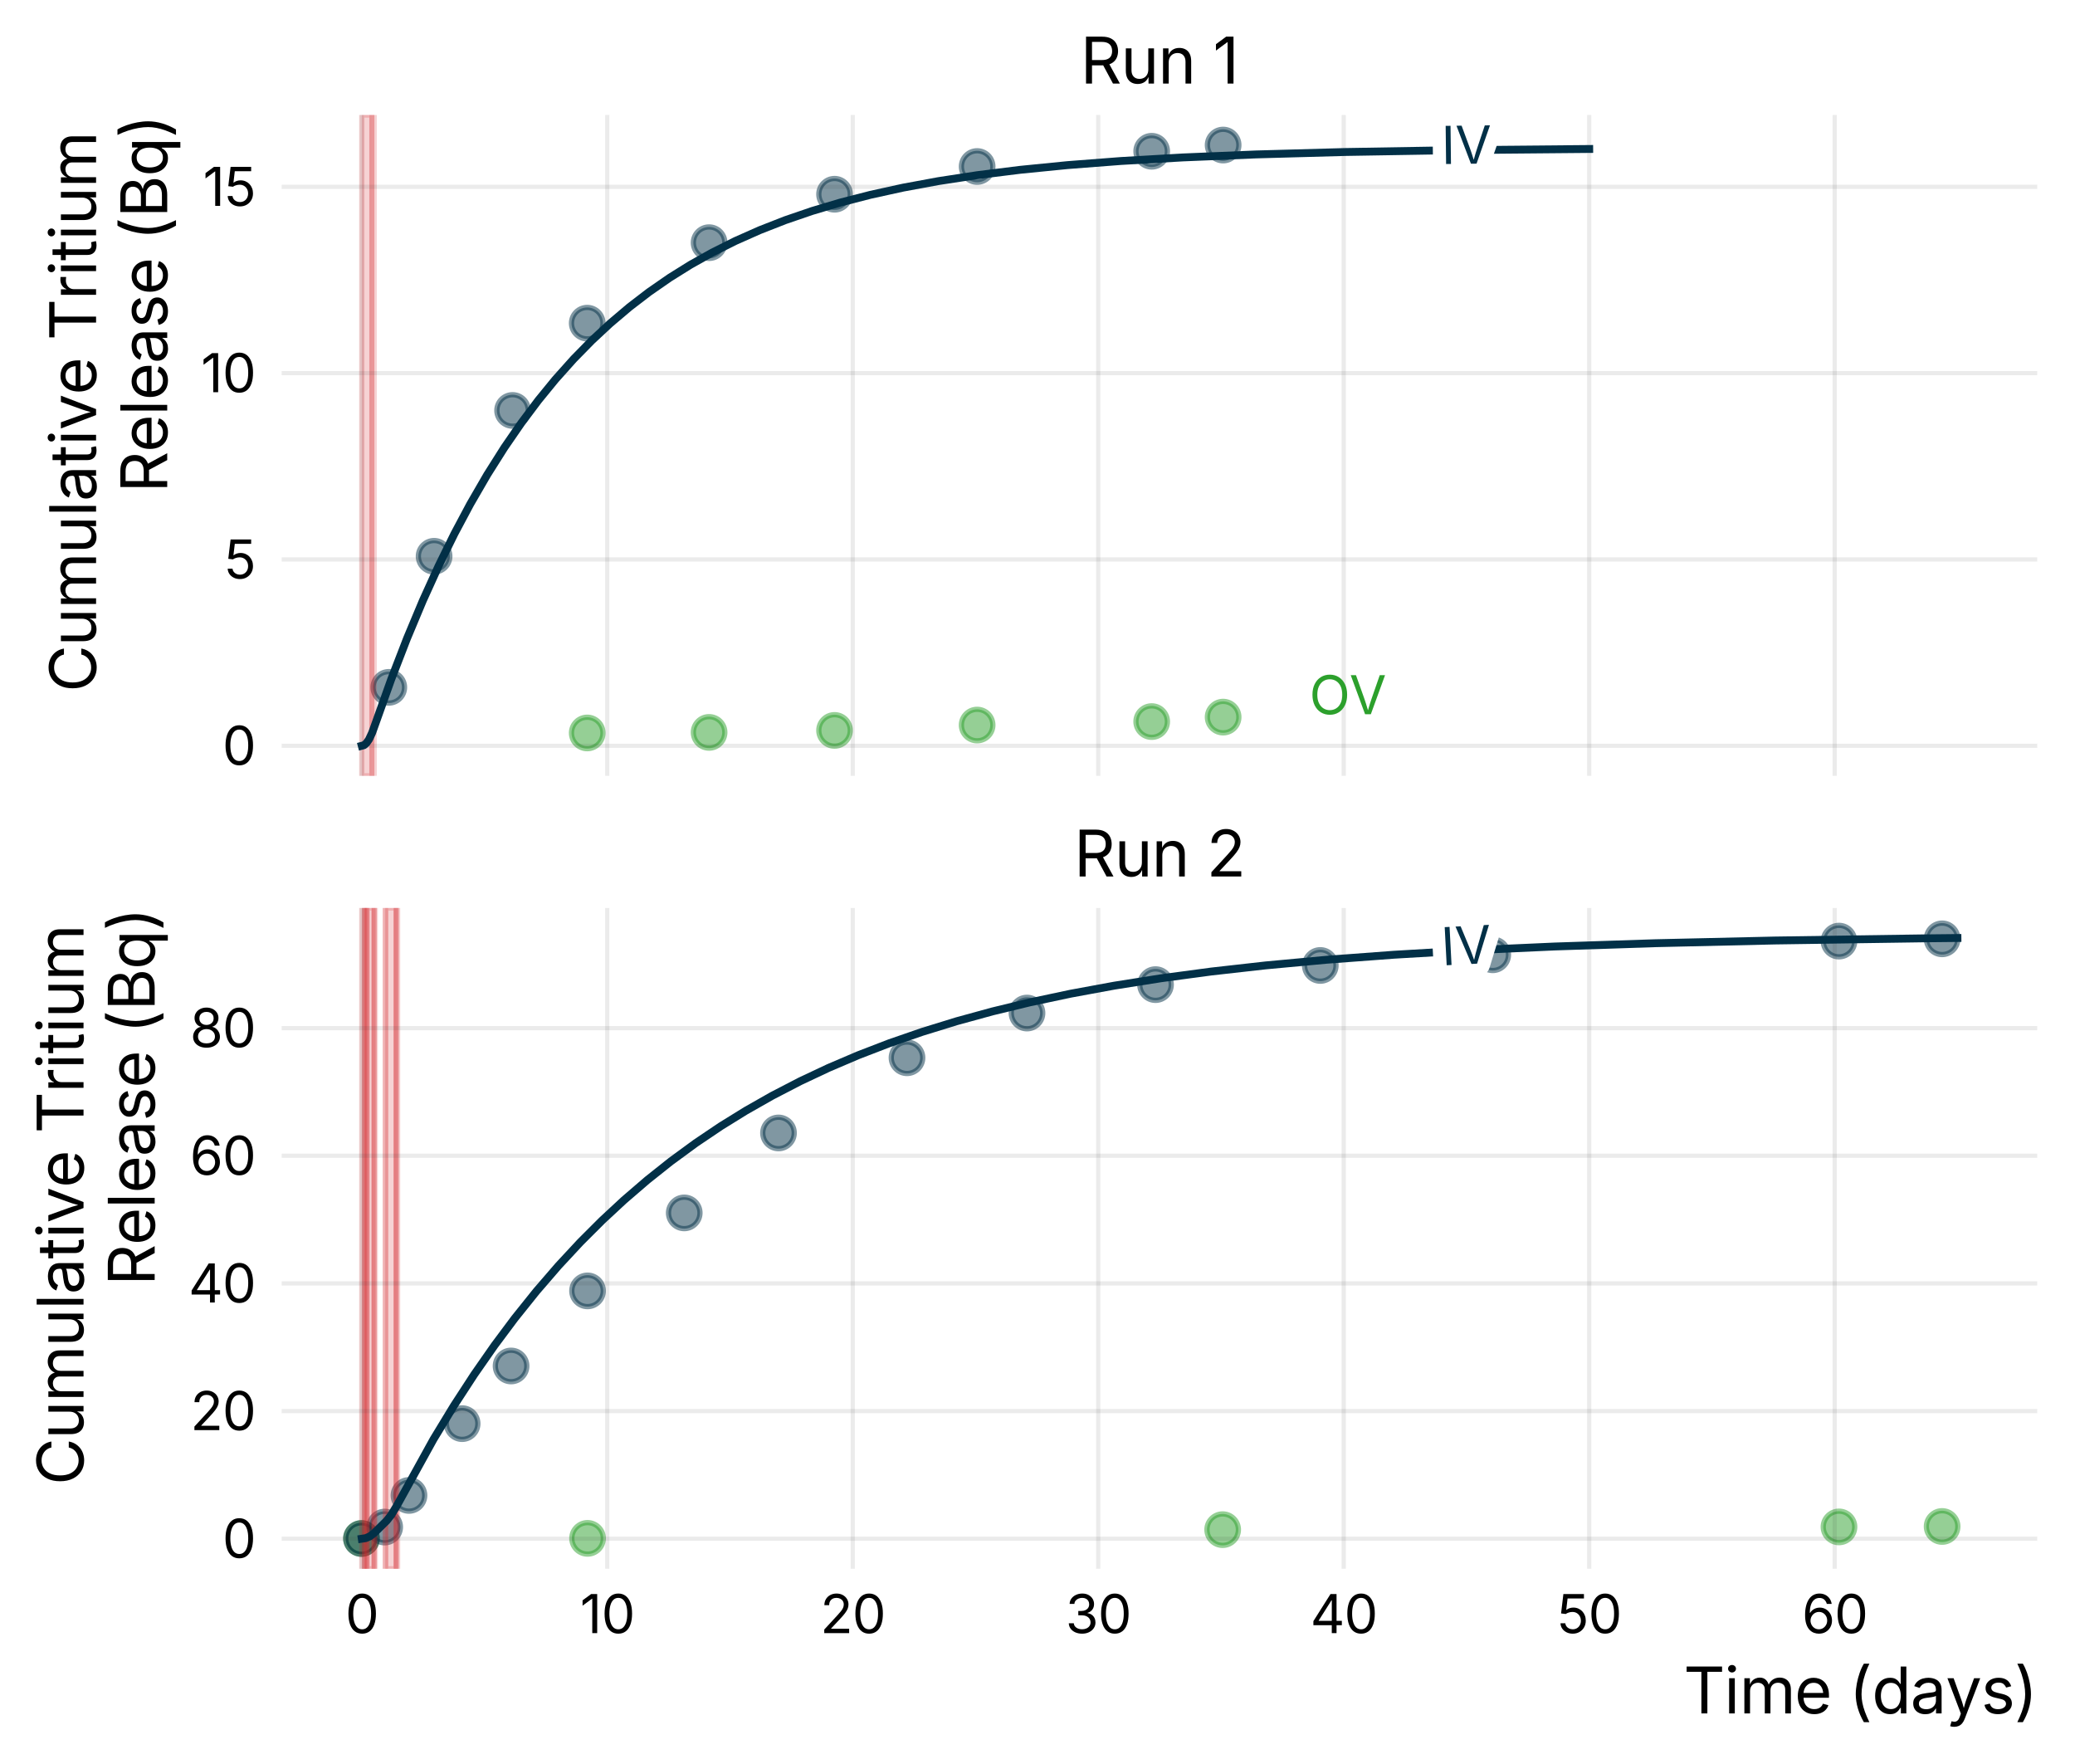 <?xml version="1.0" encoding="utf-8" standalone="no"?>
<!DOCTYPE svg PUBLIC "-//W3C//DTD SVG 1.1//EN"
  "http://www.w3.org/Graphics/SVG/1.1/DTD/svg11.dtd">
<svg xmlns:xlink="http://www.w3.org/1999/xlink" width="395.714pt" height="336.406pt" viewBox="0 0 395.714 336.406" xmlns="http://www.w3.org/2000/svg" version="1.1">
 <defs>
  <style type="text/css">*{stroke-linejoin: round; stroke-linecap: butt}</style>
 </defs>
 <g id="figure_1">
  <g id="patch_1">
   <path d="M 0 336.406 
L 395.714 336.406 
L 395.714 0 
L 0 0 
z
" style="fill: #ffffff"/>
  </g>
  <g id="axes_1">
   <g id="patch_2">
    <path d="M 53.714 147.93 
L 388.514 147.93 
L 388.514 21.93 
L 53.714 21.93 
z
" style="fill: #ffffff"/>
   </g>
   <g id="PathCollection_1">
    <defs>
     <path id="mc2c27c4a6d" d="M 0 3 
C 0.796 3 1.559 2.684 2.121 2.121 
C 2.684 1.559 3 0.796 3 0 
C 3 -0.796 2.684 -1.559 2.121 -2.121 
C 1.559 -2.684 0.796 -3 0 -3 
C -0.796 -3 -1.559 -2.684 -2.121 -2.121 
C -2.684 -1.559 -3 -0.796 -3 0 
C -3 0.796 -2.684 1.559 -2.121 2.121 
C -1.559 2.684 -0.796 3 0 3 
z
" style="stroke: #2ca02c; stroke-opacity: 0.5"/>
    </defs>
    <g clip-path="url(#p8fc1fe0eab)">
     <use xlink:href="#mc2c27c4a6d" x="111.986" y="139.758" style="fill: #2ca02c; fill-opacity: 0.5; stroke: #2ca02c; stroke-opacity: 0.5"/>
     <use xlink:href="#mc2c27c4a6d" x="135.228" y="139.652" style="fill: #2ca02c; fill-opacity: 0.5; stroke: #2ca02c; stroke-opacity: 0.5"/>
     <use xlink:href="#mc2c27c4a6d" x="159.153" y="139.275" style="fill: #2ca02c; fill-opacity: 0.5; stroke: #2ca02c; stroke-opacity: 0.5"/>
     <use xlink:href="#mc2c27c4a6d" x="186.345" y="138.252" style="fill: #2ca02c; fill-opacity: 0.5; stroke: #2ca02c; stroke-opacity: 0.5"/>
     <use xlink:href="#mc2c27c4a6d" x="219.633" y="137.591" style="fill: #2ca02c; fill-opacity: 0.5; stroke: #2ca02c; stroke-opacity: 0.5"/>
     <use xlink:href="#mc2c27c4a6d" x="233.258" y="136.739" style="fill: #2ca02c; fill-opacity: 0.5; stroke: #2ca02c; stroke-opacity: 0.5"/>
    </g>
   </g>
   <g id="PathCollection_2">
    <defs>
     <path id="m078685caae" d="M 0 3 
C 0.796 3 1.559 2.684 2.121 2.121 
C 2.684 1.559 3 0.796 3 0 
C 3 -0.796 2.684 -1.559 2.121 -2.121 
C 1.559 -2.684 0.796 -3 0 -3 
C -0.796 -3 -1.559 -2.684 -2.121 -2.121 
C -2.684 -1.559 -3 -0.796 -3 0 
C -3 0.796 -2.684 1.559 -2.121 2.121 
C -1.559 2.684 -0.796 3 0 3 
z
" style="stroke: #023047; stroke-opacity: 0.5"/>
    </defs>
    <g clip-path="url(#p8fc1fe0eab)">
     <use xlink:href="#m078685caae" x="74.146" y="131.062" style="fill: #023047; fill-opacity: 0.5; stroke: #023047; stroke-opacity: 0.5"/>
     <use xlink:href="#m078685caae" x="82.785" y="106.072" style="fill: #023047; fill-opacity: 0.5; stroke: #023047; stroke-opacity: 0.5"/>
     <use xlink:href="#m078685caae" x="97.753" y="78.262" style="fill: #023047; fill-opacity: 0.5; stroke: #023047; stroke-opacity: 0.5"/>
     <use xlink:href="#m078685caae" x="111.986" y="61.621" style="fill: #023047; fill-opacity: 0.5; stroke: #023047; stroke-opacity: 0.5"/>
     <use xlink:href="#m078685caae" x="135.228" y="46.273" style="fill: #023047; fill-opacity: 0.5; stroke: #023047; stroke-opacity: 0.5"/>
     <use xlink:href="#m078685caae" x="159.153" y="37.036" style="fill: #023047; fill-opacity: 0.5; stroke: #023047; stroke-opacity: 0.5"/>
     <use xlink:href="#m078685caae" x="186.345" y="31.75" style="fill: #023047; fill-opacity: 0.5; stroke: #023047; stroke-opacity: 0.5"/>
     <use xlink:href="#m078685caae" x="219.633" y="28.844" style="fill: #023047; fill-opacity: 0.5; stroke: #023047; stroke-opacity: 0.5"/>
     <use xlink:href="#m078685caae" x="233.258" y="27.657" style="fill: #023047; fill-opacity: 0.5; stroke: #023047; stroke-opacity: 0.5"/>
    </g>
   </g>
   <g id="patch_3">
    <path d="M 68.993 147.93 
L 70.921 147.93 
L 70.921 21.93 
L 68.993 21.93 
z
" clip-path="url(#p8fc1fe0eab)" style="fill: #d62728; opacity: 0.2; stroke: #d62728; stroke-linejoin: miter"/>
   </g>
   <g id="patch_4">
    <path d="M 70.944 147.93 
L 71.357 147.93 
L 71.357 21.93 
L 70.944 21.93 
z
" clip-path="url(#p8fc1fe0eab)" style="fill: #d62728; opacity: 0.2; stroke: #d62728; stroke-linejoin: miter"/>
   </g>
   <g id="matplotlib.axis_1">
    <g id="xtick_1">
     <g id="line2d_1">
      <path d="M 68.993 147.93 
L 68.993 21.93 
" clip-path="url(#p8fc1fe0eab)" style="fill: none; stroke: #383838; stroke-opacity: 0.1; stroke-width: 0.8; stroke-linecap: square"/>
     </g>
     <g id="line2d_2"/>
    </g>
    <g id="xtick_2">
     <g id="line2d_3">
      <path d="M 115.809 147.93 
L 115.809 21.93 
" clip-path="url(#p8fc1fe0eab)" style="fill: none; stroke: #383838; stroke-opacity: 0.1; stroke-width: 0.8; stroke-linecap: square"/>
     </g>
     <g id="line2d_4"/>
    </g>
    <g id="xtick_3">
     <g id="line2d_5">
      <path d="M 162.625 147.93 
L 162.625 21.93 
" clip-path="url(#p8fc1fe0eab)" style="fill: none; stroke: #383838; stroke-opacity: 0.1; stroke-width: 0.8; stroke-linecap: square"/>
     </g>
     <g id="line2d_6"/>
    </g>
    <g id="xtick_4">
     <g id="line2d_7">
      <path d="M 209.44 147.93 
L 209.44 21.93 
" clip-path="url(#p8fc1fe0eab)" style="fill: none; stroke: #383838; stroke-opacity: 0.1; stroke-width: 0.8; stroke-linecap: square"/>
     </g>
     <g id="line2d_8"/>
    </g>
    <g id="xtick_5">
     <g id="line2d_9">
      <path d="M 256.256 147.93 
L 256.256 21.93 
" clip-path="url(#p8fc1fe0eab)" style="fill: none; stroke: #383838; stroke-opacity: 0.1; stroke-width: 0.8; stroke-linecap: square"/>
     </g>
     <g id="line2d_10"/>
    </g>
    <g id="xtick_6">
     <g id="line2d_11">
      <path d="M 303.072 147.93 
L 303.072 21.93 
" clip-path="url(#p8fc1fe0eab)" style="fill: none; stroke: #383838; stroke-opacity: 0.1; stroke-width: 0.8; stroke-linecap: square"/>
     </g>
     <g id="line2d_12"/>
    </g>
    <g id="xtick_7">
     <g id="line2d_13">
      <path d="M 349.887 147.93 
L 349.887 21.93 
" clip-path="url(#p8fc1fe0eab)" style="fill: none; stroke: #383838; stroke-opacity: 0.1; stroke-width: 0.8; stroke-linecap: square"/>
     </g>
     <g id="line2d_14"/>
    </g>
   </g>
   <g id="matplotlib.axis_2">
    <g id="ytick_1">
     <g id="line2d_15">
      <path d="M 53.714 142.203 
L 388.514 142.203 
" clip-path="url(#p8fc1fe0eab)" style="fill: none; stroke: #383838; stroke-opacity: 0.1; stroke-width: 0.8; stroke-linecap: square"/>
     </g>
     <g id="line2d_16"/>
     <g id="text_1">
      <!-- 0 -->
      <g transform="translate(42.404 145.84) scale(0.1 -0.1)">
       <defs>
        <path id="InterVariable-30" d="M 2019 -63 
Q 1500 -63 1134 218 
Q 769 500 575 1033 
Q 381 1566 381 2325 
Q 381 3081 576 3615 
Q 772 4150 1137 4434 
Q 1503 4719 2019 4719 
Q 2534 4719 2901 4434 
Q 3269 4150 3462 3615 
Q 3656 3081 3656 2325 
Q 3656 1569 3464 1034 
Q 3272 500 2906 218 
Q 2541 -63 2019 -63 
z
M 2019 456 
Q 2359 456 2596 678 
Q 2834 900 2959 1317 
Q 3084 1734 3084 2325 
Q 3084 2919 2959 3339 
Q 2834 3759 2596 3981 
Q 2359 4203 2019 4203 
Q 1678 4203 1440 3979 
Q 1203 3756 1078 3337 
Q 953 2919 953 2325 
Q 953 1734 1078 1317 
Q 1203 900 1440 678 
Q 1678 456 2019 456 
z
" transform="scale(0.016)"/>
       </defs>
       <use xlink:href="#InterVariable-30"/>
      </g>
     </g>
    </g>
    <g id="ytick_2">
     <g id="line2d_17">
      <path d="M 53.714 106.676 
L 388.514 106.676 
" clip-path="url(#p8fc1fe0eab)" style="fill: none; stroke: #383838; stroke-opacity: 0.1; stroke-width: 0.8; stroke-linecap: square"/>
     </g>
     <g id="line2d_18"/>
     <g id="text_2">
      <!-- 5 -->
      <g transform="translate(42.781 110.313) scale(0.1 -0.1)">
       <defs>
        <path id="InterVariable-35" d="M 1863 -63 
Q 1453 -63 1128 98 
Q 803 259 609 539 
Q 416 819 400 1175 
L 975 1175 
Q 994 969 1116 806 
Q 1238 644 1433 551 
Q 1628 459 1863 459 
Q 2144 459 2364 590 
Q 2584 722 2709 953 
Q 2834 1184 2834 1478 
Q 2834 1778 2703 2015 
Q 2572 2253 2345 2389 
Q 2119 2525 1825 2525 
Q 1609 2525 1387 2456 
Q 1166 2388 1028 2281 
L 472 2350 
L 747 4656 
L 3197 4656 
L 3197 4134 
L 1247 4134 
L 1088 2775 
L 1113 2775 
Q 1256 2894 1475 2970 
Q 1694 3047 1934 3047 
Q 2253 3047 2523 2931 
Q 2794 2816 2994 2605 
Q 3194 2394 3305 2109 
Q 3416 1825 3416 1488 
Q 3416 1041 3214 691 
Q 3013 341 2663 139 
Q 2313 -63 1863 -63 
z
" transform="scale(0.016)"/>
       </defs>
       <use xlink:href="#InterVariable-35"/>
      </g>
     </g>
    </g>
    <g id="ytick_3">
     <g id="line2d_19">
      <path d="M 53.714 71.149 
L 388.514 71.149 
" clip-path="url(#p8fc1fe0eab)" style="fill: none; stroke: #383838; stroke-opacity: 0.1; stroke-width: 0.8; stroke-linecap: square"/>
     </g>
     <g id="line2d_20"/>
     <g id="text_3">
      <!-- 10 -->
      <g transform="translate(38.337 74.787) scale(0.1 -0.1)">
       <defs>
        <path id="InterVariable-31" d="M 2041 4656 
L 2041 0 
L 1456 0 
L 1456 4106 
L 1425 4106 
L 300 3272 
L 300 3909 
L 1313 4656 
L 2041 4656 
z
" transform="scale(0.016)"/>
       </defs>
       <use xlink:href="#InterVariable-31"/>
       <use xlink:href="#InterVariable-30" transform="translate(40.674 0)"/>
      </g>
     </g>
    </g>
    <g id="ytick_4">
     <g id="line2d_21">
      <path d="M 53.714 35.622 
L 388.514 35.622 
" clip-path="url(#p8fc1fe0eab)" style="fill: none; stroke: #383838; stroke-opacity: 0.1; stroke-width: 0.8; stroke-linecap: square"/>
     </g>
     <g id="line2d_22"/>
     <g id="text_4">
      <!-- 15 -->
      <g transform="translate(38.714 39.26) scale(0.1 -0.1)">
       <use xlink:href="#InterVariable-31"/>
       <use xlink:href="#InterVariable-35" transform="translate(40.674 0)"/>
      </g>
     </g>
    </g>
    <g id="text_5">
     <!-- Cumulative Tritium  -->
     <g transform="translate(18.322 131.972) rotate(-90) scale(0.12 -0.12)">
      <defs>
       <path id="InterVariable-43" d="M 2447 -63 
Q 1850 -63 1383 226 
Q 916 516 648 1052 
Q 381 1588 381 2325 
Q 381 3066 648 3602 
Q 916 4138 1383 4428 
Q 1850 4719 2447 4719 
Q 2800 4719 3114 4616 
Q 3428 4513 3678 4314 
Q 3928 4116 4095 3833 
Q 4263 3550 4325 3191 
L 3731 3191 
Q 3681 3431 3561 3612 
Q 3441 3794 3267 3919 
Q 3094 4044 2884 4106 
Q 2675 4169 2447 4169 
Q 2028 4169 1690 3956 
Q 1353 3744 1156 3333 
Q 959 2922 959 2325 
Q 959 1731 1157 1320 
Q 1356 909 1693 698 
Q 2031 488 2447 488 
Q 2675 488 2884 552 
Q 3094 616 3267 739 
Q 3441 863 3561 1045 
Q 3681 1228 3731 1466 
L 4325 1466 
Q 4266 1109 4098 828 
Q 3931 547 3681 347 
Q 3431 147 3117 42 
Q 2803 -63 2447 -63 
z
" transform="scale(0.016)"/>
       <path id="InterVariable-75" d="M 1678 -44 
Q 1325 -44 1058 101 
Q 791 247 642 540 
Q 494 834 494 1275 
L 494 3494 
L 1056 3494 
L 1056 1322 
Q 1056 919 1268 691 
Q 1481 463 1847 463 
Q 2097 463 2295 572 
Q 2494 681 2609 892 
Q 2725 1103 2725 1400 
L 2725 3494 
L 3291 3494 
L 3291 0 
L 2747 0 
L 2747 847 
L 2822 847 
Q 2659 356 2361 156 
Q 2063 -44 1678 -44 
z
" transform="scale(0.016)"/>
       <path id="InterVariable-6d" d="M 494 0 
L 494 3494 
L 1041 3494 
L 1044 2713 
L 1000 2713 
Q 1072 2997 1226 3183 
Q 1381 3369 1589 3462 
Q 1797 3556 2022 3556 
Q 2403 3556 2639 3322 
Q 2875 3088 2944 2706 
L 2869 2706 
Q 2931 2969 3097 3159 
Q 3263 3350 3498 3453 
Q 3734 3556 4013 3556 
Q 4316 3556 4566 3425 
Q 4816 3294 4964 3028 
Q 5113 2763 5113 2356 
L 5113 0 
L 4550 0 
L 4550 2341 
Q 4550 2719 4337 2881 
Q 4125 3044 3844 3044 
Q 3609 3044 3439 2945 
Q 3269 2847 3176 2675 
Q 3084 2503 3084 2281 
L 3084 0 
L 2522 0 
L 2522 2397 
Q 2522 2688 2328 2866 
Q 2134 3044 1838 3044 
Q 1634 3044 1454 2948 
Q 1275 2853 1165 2665 
Q 1056 2478 1056 2200 
L 1056 0 
L 494 0 
z
" transform="scale(0.016)"/>
       <path id="InterVariable-6c" d="M 1056 4656 
L 1056 0 
L 494 0 
L 494 4656 
L 1056 4656 
z
" transform="scale(0.016)"/>
       <path id="InterVariable-61" d="M 1472 -81 
Q 1141 -81 870 44 
Q 600 169 440 409 
Q 281 650 281 994 
Q 281 1294 400 1481 
Q 519 1669 717 1776 
Q 916 1884 1156 1937 
Q 1397 1991 1641 2022 
Q 1953 2063 2150 2084 
Q 2347 2106 2442 2159 
Q 2538 2213 2538 2341 
L 2538 2359 
Q 2538 2578 2456 2729 
Q 2375 2881 2212 2962 
Q 2050 3044 1806 3044 
Q 1556 3044 1378 2966 
Q 1200 2888 1089 2770 
Q 978 2653 922 2531 
L 381 2709 
Q 516 3028 744 3208 
Q 972 3388 1247 3463 
Q 1522 3538 1791 3538 
Q 1966 3538 2189 3495 
Q 2413 3453 2620 3328 
Q 2828 3203 2964 2958 
Q 3100 2713 3100 2303 
L 3100 0 
L 2547 0 
L 2547 475 
L 2509 475 
Q 2450 353 2319 223 
Q 2188 94 1978 6 
Q 1769 -81 1472 -81 
z
M 1569 416 
Q 1881 416 2097 537 
Q 2313 659 2425 854 
Q 2538 1050 2538 1263 
L 2538 1747 
Q 2503 1706 2387 1673 
Q 2272 1641 2123 1616 
Q 1975 1591 1836 1573 
Q 1697 1556 1616 1547 
Q 1413 1522 1236 1461 
Q 1059 1400 953 1283 
Q 847 1166 847 966 
Q 847 784 940 662 
Q 1034 541 1196 478 
Q 1359 416 1569 416 
z
" transform="scale(0.016)"/>
       <path id="InterVariable-74" d="M 1869 3494 
L 1869 3013 
L 63 3013 
L 63 3494 
L 1869 3494 
z
M 588 4325 
L 1150 4325 
L 1150 906 
Q 1150 672 1245 564 
Q 1341 456 1563 456 
Q 1616 456 1698 468 
Q 1781 481 1850 494 
L 1966 19 
Q 1878 -13 1767 -28 
Q 1656 -44 1547 -44 
Q 1094 -44 841 195 
Q 588 434 588 863 
L 588 4325 
z
" transform="scale(0.016)"/>
       <path id="InterVariable-69" d="M 494 0 
L 494 3494 
L 1056 3494 
L 1056 0 
L 494 0 
z
M 778 4066 
Q 619 4066 503 4175 
Q 388 4284 388 4438 
Q 388 4594 503 4701 
Q 619 4809 778 4809 
Q 941 4809 1056 4701 
Q 1172 4594 1172 4438 
Q 1172 4284 1056 4175 
Q 941 4066 778 4066 
z
" transform="scale(0.016)"/>
       <path id="InterVariable-76" d="M 1503 0 
L 169 3494 
L 784 3494 
L 1528 1422 
Q 1647 1100 1730 779 
Q 1813 459 1903 159 
L 1697 159 
Q 1788 459 1870 779 
Q 1953 1100 2069 1422 
L 2813 3494 
L 3428 3494 
L 2094 0 
L 1503 0 
z
" transform="scale(0.016)"/>
       <path id="InterVariable-65" d="M 1963 -75 
Q 1456 -75 1089 150 
Q 722 375 523 778 
Q 325 1181 325 1719 
Q 325 2256 519 2665 
Q 713 3075 1067 3306 
Q 1422 3538 1897 3538 
Q 2175 3538 2445 3445 
Q 2716 3353 2936 3148 
Q 3156 2944 3287 2609 
Q 3419 2275 3419 1791 
L 3419 1556 
L 706 1556 
L 706 2031 
L 3116 2031 
L 2853 1856 
Q 2853 2200 2745 2467 
Q 2638 2734 2425 2886 
Q 2213 3038 1897 3038 
Q 1581 3038 1356 2883 
Q 1131 2728 1012 2479 
Q 894 2231 894 1947 
L 894 1631 
Q 894 1244 1028 973 
Q 1163 703 1405 564 
Q 1647 425 1966 425 
Q 2172 425 2340 484 
Q 2509 544 2631 664 
Q 2753 784 2819 963 
L 3363 813 
Q 3281 550 3087 350 
Q 2894 150 2608 37 
Q 2322 -75 1963 -75 
z
" transform="scale(0.016)"/>
       <path id="InterVariable-20" transform="scale(0.016)"/>
       <path id="InterVariable-54" d="M 306 4131 
L 306 4656 
L 3825 4656 
L 3825 4131 
L 2366 4131 
L 2366 0 
L 1772 0 
L 1772 4131 
L 306 4131 
z
" transform="scale(0.016)"/>
       <path id="InterVariable-72" d="M 494 0 
L 494 3494 
L 1038 3494 
L 1038 2956 
L 1075 2956 
Q 1172 3222 1420 3383 
Q 1669 3544 1981 3544 
Q 2044 3544 2130 3541 
Q 2216 3538 2266 3534 
L 2266 2969 
Q 2241 2975 2141 2987 
Q 2041 3000 1928 3000 
Q 1678 3000 1479 2895 
Q 1281 2791 1168 2608 
Q 1056 2425 1056 2188 
L 1056 0 
L 494 0 
z
" transform="scale(0.016)"/>
      </defs>
      <use xlink:href="#InterVariable-43"/>
      <use xlink:href="#InterVariable-75" transform="translate(73.047 0)"/>
      <use xlink:href="#InterVariable-6d" transform="translate(132.178 0)"/>
      <use xlink:href="#InterVariable-75" transform="translate(219.775 0)"/>
      <use xlink:href="#InterVariable-6c" transform="translate(278.906 0)"/>
      <use xlink:href="#InterVariable-61" transform="translate(303.125 0)"/>
      <use xlink:href="#InterVariable-74" transform="translate(359.277 0)"/>
      <use xlink:href="#InterVariable-69" transform="translate(391.992 0)"/>
      <use xlink:href="#InterVariable-76" transform="translate(416.211 0)"/>
      <use xlink:href="#InterVariable-65" transform="translate(472.412 0)"/>
      <use xlink:href="#InterVariable-20" transform="translate(530.713 0)"/>
      <use xlink:href="#InterVariable-54" transform="translate(558.838 0)"/>
      <use xlink:href="#InterVariable-72" transform="translate(623.389 0)"/>
      <use xlink:href="#InterVariable-69" transform="translate(661.035 0)"/>
      <use xlink:href="#InterVariable-74" transform="translate(685.254 0)"/>
      <use xlink:href="#InterVariable-69" transform="translate(717.969 0)"/>
      <use xlink:href="#InterVariable-75" transform="translate(742.188 0)"/>
      <use xlink:href="#InterVariable-6d" transform="translate(801.318 0)"/>
      <use xlink:href="#InterVariable-20" transform="translate(888.916 0)"/>
     </g>
     <!--  Release (Bq) -->
     <g transform="translate(31.888 97.322) rotate(-90) scale(0.12 -0.12)">
      <defs>
       <path id="InterVariable-52" d="M 563 0 
L 563 4656 
L 2156 4656 
Q 2700 4656 3051 4470 
Q 3403 4284 3573 3959 
Q 3744 3634 3744 3219 
Q 3744 2803 3573 2484 
Q 3403 2166 3053 1986 
Q 2703 1806 2159 1806 
L 894 1806 
L 894 2334 
L 2131 2334 
Q 2500 2334 2723 2442 
Q 2947 2550 3050 2748 
Q 3153 2947 3153 3219 
Q 3153 3497 3050 3701 
Q 2947 3906 2722 4020 
Q 2497 4134 2125 4134 
L 1156 4134 
L 1156 0 
L 563 0 
z
M 3238 0 
L 2113 2097 
L 2781 2097 
L 3925 0 
L 3238 0 
z
" transform="scale(0.016)"/>
       <path id="InterVariable-73" d="M 1681 -75 
Q 1322 -75 1042 29 
Q 763 134 581 340 
Q 400 547 338 847 
L 872 975 
Q 947 688 1155 553 
Q 1363 419 1675 419 
Q 2041 419 2258 575 
Q 2475 731 2475 947 
Q 2475 1128 2348 1248 
Q 2222 1369 1963 1428 
L 1381 1566 
Q 906 1678 675 1914 
Q 444 2150 444 2519 
Q 444 2819 612 3048 
Q 781 3278 1073 3408 
Q 1366 3538 1738 3538 
Q 2097 3538 2348 3430 
Q 2600 3322 2758 3133 
Q 2916 2944 2994 2697 
L 2484 2566 
Q 2413 2753 2245 2906 
Q 2078 3059 1741 3059 
Q 1428 3059 1220 2915 
Q 1013 2772 1013 2553 
Q 1013 2359 1153 2242 
Q 1294 2125 1600 2053 
L 2128 1928 
Q 2603 1816 2831 1580 
Q 3059 1344 3059 984 
Q 3059 678 2886 439 
Q 2713 200 2402 62 
Q 2091 -75 1681 -75 
z
" transform="scale(0.016)"/>
       <path id="InterVariable-28" d="M 681 1897 
Q 681 2406 786 2964 
Q 891 3522 1072 4039 
Q 1253 4556 1488 4941 
L 2034 4941 
Q 1794 4450 1617 3919 
Q 1441 3388 1347 2870 
Q 1253 2353 1253 1897 
Q 1253 1481 1336 1056 
Q 1419 631 1592 157 
Q 1766 -316 2034 -872 
L 1488 -872 
Q 1091 -194 886 509 
Q 681 1213 681 1897 
z
" transform="scale(0.016)"/>
       <path id="InterVariable-42" d="M 563 0 
L 563 4656 
L 2213 4656 
Q 2700 4656 3017 4489 
Q 3334 4322 3489 4042 
Q 3644 3763 3644 3422 
Q 3644 3122 3537 2926 
Q 3431 2731 3257 2615 
Q 3084 2500 2881 2444 
L 2881 2400 
Q 3100 2388 3317 2250 
Q 3534 2113 3679 1859 
Q 3825 1606 3825 1241 
Q 3825 891 3664 609 
Q 3503 328 3159 164 
Q 2816 0 2266 0 
L 563 0 
z
M 1156 525 
L 2250 525 
Q 2794 525 3023 734 
Q 3253 944 3253 1247 
Q 3253 1481 3134 1678 
Q 3016 1875 2798 1994 
Q 2581 2113 2281 2113 
L 1156 2113 
L 1156 525 
z
M 1156 2613 
L 2181 2613 
Q 2431 2613 2634 2711 
Q 2838 2809 2956 2989 
Q 3075 3169 3075 3409 
Q 3075 3713 2864 3922 
Q 2653 4131 2200 4131 
L 1156 4131 
L 1156 2613 
z
" transform="scale(0.016)"/>
       <path id="InterVariable-71" d="M 3425 -1306 
L 2863 -1306 
L 2863 541 
L 2819 541 
Q 2763 444 2652 298 
Q 2541 153 2339 39 
Q 2138 -75 1803 -75 
Q 1369 -75 1034 147 
Q 700 369 512 775 
Q 325 1181 325 1738 
Q 325 2291 514 2695 
Q 703 3100 1037 3319 
Q 1372 3538 1806 3538 
Q 2147 3538 2347 3425 
Q 2547 3313 2655 3170 
Q 2763 3028 2819 2934 
L 2881 2934 
L 2881 3494 
L 3425 3494 
L 3425 -1306 
z
M 1888 428 
Q 2206 428 2425 595 
Q 2644 763 2756 1059 
Q 2869 1356 2869 1744 
Q 2869 2131 2758 2420 
Q 2647 2709 2428 2871 
Q 2209 3034 1888 3034 
Q 1556 3034 1336 2862 
Q 1116 2691 1006 2398 
Q 897 2106 897 1744 
Q 897 1378 1008 1079 
Q 1119 781 1341 604 
Q 1563 428 1888 428 
z
" transform="scale(0.016)"/>
       <path id="InterVariable-29" d="M 300 -872 
Q 578 -300 750 176 
Q 922 653 1001 1075 
Q 1081 1497 1081 1897 
Q 1081 2353 987 2870 
Q 894 3388 719 3919 
Q 544 4450 300 4941 
L 847 4941 
Q 1081 4556 1264 4039 
Q 1447 3522 1550 2962 
Q 1653 2403 1653 1897 
Q 1653 1200 1445 497 
Q 1238 -206 847 -872 
L 300 -872 
z
" transform="scale(0.016)"/>
      </defs>
      <use xlink:href="#InterVariable-20"/>
      <use xlink:href="#InterVariable-52" transform="translate(28.125 0)"/>
      <use xlink:href="#InterVariable-65" transform="translate(92.48 0)"/>
      <use xlink:href="#InterVariable-6c" transform="translate(150.781 0)"/>
      <use xlink:href="#InterVariable-65" transform="translate(175 0)"/>
      <use xlink:href="#InterVariable-61" transform="translate(233.301 0)"/>
      <use xlink:href="#InterVariable-73" transform="translate(289.453 0)"/>
      <use xlink:href="#InterVariable-65" transform="translate(342.236 0)"/>
      <use xlink:href="#InterVariable-20" transform="translate(400.537 0)"/>
      <use xlink:href="#InterVariable-28" transform="translate(428.662 0)"/>
      <use xlink:href="#InterVariable-42" transform="translate(465.137 0)"/>
      <use xlink:href="#InterVariable-71" transform="translate(530.566 0)"/>
      <use xlink:href="#InterVariable-29" transform="translate(591.797 0)"/>
     </g>
    </g>
   </g>
   <g id="line2d_23">
    <path d="M 68.993 142.203 
L 69.408 142.092 
L 69.852 141.728 
L 70.364 141 
L 70.966 139.726 
L 71.589 137.993 
L 74.604 129.541 
L 77.62 121.739 
L 80.635 114.54 
L 83.65 107.896 
L 86.665 101.767 
L 89.681 96.11 
L 92.928 90.505 
L 96.175 85.365 
L 99.423 80.649 
L 102.67 76.322 
L 105.917 72.351 
L 109.396 68.46 
L 112.875 64.91 
L 116.355 61.673 
L 120.066 58.533 
L 123.777 55.687 
L 127.72 52.954 
L 131.663 50.493 
L 135.838 48.152 
L 140.245 45.948 
L 144.884 43.889 
L 149.755 41.983 
L 154.858 40.234 
L 160.193 38.642 
L 165.991 37.148 
L 172.254 35.774 
L 178.98 34.531 
L 186.403 33.395 
L 194.521 32.383 
L 203.567 31.484 
L 213.772 30.698 
L 225.602 30.018 
L 239.518 29.447 
L 256.451 28.985 
L 278.022 28.63 
L 303.072 28.407 
L 303.072 28.407 
" clip-path="url(#p8fc1fe0eab)" style="fill: none; stroke: #023047; stroke-width: 1.5; stroke-linecap: square"/>
   </g>
   <g id="text_6">
    <path d="M 276.623 23.988 
L 276.708 31.262 
L 275.781 31.273 
L 275.697 23.999 
L 276.623 23.988 
z
M 280.517 31.218 
L 277.757 23.975 
L 278.734 23.963 
L 280.321 28.261 
Q 280.457 28.631 280.661 29.249 
Q 280.867 29.865 281.141 30.771 
L 280.962 30.774 
Q 281.213 29.838 281.401 29.228 
Q 281.59 28.618 281.713 28.244 
L 283.161 23.911 
L 284.147 23.9 
L 281.585 31.205 
L 280.517 31.218 
z
" clip-path="url(#p8fc1fe0eab)" style="fill: #023047; stroke: #ffffff; stroke-width: 5"/>
    <path d="M 276.623 23.988 
L 276.708 31.262 
L 275.781 31.273 
L 275.697 23.999 
L 276.623 23.988 
z
M 280.517 31.218 
L 277.757 23.975 
L 278.734 23.963 
L 280.321 28.261 
Q 280.457 28.631 280.661 29.249 
Q 280.867 29.865 281.141 30.771 
L 280.962 30.774 
Q 281.213 29.838 281.401 29.228 
Q 281.59 28.618 281.713 28.244 
L 283.161 23.911 
L 284.147 23.9 
L 281.585 31.205 
L 280.517 31.218 
z
" clip-path="url(#p8fc1fe0eab)" style="fill: #023047"/>
   </g>
   <g id="text_7">
    <!-- OV -->
    <g style="fill: #2ca02c" transform="translate(249.684 136.192) scale(0.1 -0.1)">
     <defs>
      <path id="InterVariable-4f" d="M 2450 -63 
Q 1853 -63 1386 226 
Q 919 516 650 1052 
Q 381 1588 381 2325 
Q 381 3066 650 3602 
Q 919 4138 1386 4428 
Q 1853 4719 2450 4719 
Q 3047 4719 3512 4428 
Q 3978 4138 4245 3602 
Q 4513 3066 4513 2325 
Q 4513 1588 4245 1052 
Q 3978 516 3512 226 
Q 3047 -63 2450 -63 
z
M 2450 488 
Q 2866 488 3202 698 
Q 3538 909 3736 1320 
Q 3934 1731 3934 2325 
Q 3934 2925 3736 3336 
Q 3538 3747 3202 3958 
Q 2866 4169 2450 4169 
Q 2031 4169 1693 3956 
Q 1356 3744 1157 3333 
Q 959 2922 959 2325 
Q 959 1731 1157 1322 
Q 1356 913 1693 700 
Q 2031 488 2450 488 
z
" transform="scale(0.016)"/>
      <path id="InterVariable-56" d="M 1875 0 
L 163 4656 
L 788 4656 
L 1772 1894 
Q 1856 1656 1982 1259 
Q 2109 863 2278 281 
L 2163 281 
Q 2331 878 2456 1267 
Q 2581 1656 2663 1894 
L 3622 4656 
L 4253 4656 
L 2559 0 
L 1875 0 
z
" transform="scale(0.016)"/>
     </defs>
     <use xlink:href="#InterVariable-4f"/>
     <use xlink:href="#InterVariable-56" transform="translate(76.465 0)"/>
    </g>
   </g>
   <g id="text_8">
    <!-- Run 1 -->
    <g transform="translate(206.032 15.93) scale(0.12 -0.12)">
     <defs>
      <path id="InterVariable-6e" d="M 1056 2094 
L 1056 0 
L 494 0 
L 494 3494 
L 1034 3494 
L 1038 2647 
L 959 2647 
Q 1119 3131 1414 3334 
Q 1709 3538 2106 3538 
Q 2459 3538 2725 3392 
Q 2991 3247 3139 2955 
Q 3288 2663 3288 2219 
L 3288 0 
L 2725 0 
L 2725 2172 
Q 2725 2575 2514 2803 
Q 2303 3031 1938 3031 
Q 1688 3031 1488 2922 
Q 1288 2813 1172 2603 
Q 1056 2394 1056 2094 
z
" transform="scale(0.016)"/>
     </defs>
     <use xlink:href="#InterVariable-52"/>
     <use xlink:href="#InterVariable-75" transform="translate(64.355 0)"/>
     <use xlink:href="#InterVariable-6e" transform="translate(123.486 0)"/>
     <use xlink:href="#InterVariable-20" transform="translate(182.568 0)"/>
     <use xlink:href="#InterVariable-31" transform="translate(210.693 0)"/>
    </g>
   </g>
  </g>
  <g id="axes_2">
   <g id="patch_5">
    <path d="M 53.714 299.13 
L 388.514 299.13 
L 388.514 173.13 
L 53.714 173.13 
z
" style="fill: #ffffff"/>
   </g>
   <g id="PathCollection_3">
    <g clip-path="url(#pa4304134c5)">
     <use xlink:href="#mc2c27c4a6d" x="68.932" y="293.347" style="fill: #2ca02c; fill-opacity: 0.5; stroke: #2ca02c; stroke-opacity: 0.5"/>
     <use xlink:href="#mc2c27c4a6d" x="112.048" y="293.332" style="fill: #2ca02c; fill-opacity: 0.5; stroke: #2ca02c; stroke-opacity: 0.5"/>
     <use xlink:href="#mc2c27c4a6d" x="233.17" y="291.673" style="fill: #2ca02c; fill-opacity: 0.5; stroke: #2ca02c; stroke-opacity: 0.5"/>
     <use xlink:href="#mc2c27c4a6d" x="350.704" y="291.148" style="fill: #2ca02c; fill-opacity: 0.5; stroke: #2ca02c; stroke-opacity: 0.5"/>
     <use xlink:href="#mc2c27c4a6d" x="370.373" y="291.065" style="fill: #2ca02c; fill-opacity: 0.5; stroke: #2ca02c; stroke-opacity: 0.5"/>
    </g>
   </g>
   <g id="PathCollection_4">
    <g clip-path="url(#pa4304134c5)">
     <use xlink:href="#m078685caae" x="68.932" y="293.365" style="fill: #023047; fill-opacity: 0.5; stroke: #023047; stroke-opacity: 0.5"/>
     <use xlink:href="#m078685caae" x="73.363" y="291.177" style="fill: #023047; fill-opacity: 0.5; stroke: #023047; stroke-opacity: 0.5"/>
     <use xlink:href="#m078685caae" x="77.996" y="285.146" style="fill: #023047; fill-opacity: 0.5; stroke: #023047; stroke-opacity: 0.5"/>
     <use xlink:href="#m078685caae" x="88.133" y="271.458" style="fill: #023047; fill-opacity: 0.5; stroke: #023047; stroke-opacity: 0.5"/>
     <use xlink:href="#m078685caae" x="97.466" y="260.463" style="fill: #023047; fill-opacity: 0.5; stroke: #023047; stroke-opacity: 0.5"/>
     <use xlink:href="#m078685caae" x="112.048" y="246.144" style="fill: #023047; fill-opacity: 0.5; stroke: #023047; stroke-opacity: 0.5"/>
     <use xlink:href="#m078685caae" x="130.488" y="231.273" style="fill: #023047; fill-opacity: 0.5; stroke: #023047; stroke-opacity: 0.5"/>
     <use xlink:href="#m078685caae" x="148.463" y="216.03" style="fill: #023047; fill-opacity: 0.5; stroke: #023047; stroke-opacity: 0.5"/>
     <use xlink:href="#m078685caae" x="172.97" y="201.693" style="fill: #023047; fill-opacity: 0.5; stroke: #023047; stroke-opacity: 0.5"/>
     <use xlink:href="#m078685caae" x="195.854" y="193.168" style="fill: #023047; fill-opacity: 0.5; stroke: #023047; stroke-opacity: 0.5"/>
     <use xlink:href="#m078685caae" x="220.364" y="187.747" style="fill: #023047; fill-opacity: 0.5; stroke: #023047; stroke-opacity: 0.5"/>
     <use xlink:href="#m078685caae" x="251.786" y="184.093" style="fill: #023047; fill-opacity: 0.5; stroke: #023047; stroke-opacity: 0.5"/>
     <use xlink:href="#m078685caae" x="284.674" y="182.056" style="fill: #023047; fill-opacity: 0.5; stroke: #023047; stroke-opacity: 0.5"/>
     <use xlink:href="#m078685caae" x="350.704" y="179.447" style="fill: #023047; fill-opacity: 0.5; stroke: #023047; stroke-opacity: 0.5"/>
     <use xlink:href="#m078685caae" x="370.373" y="179.015" style="fill: #023047; fill-opacity: 0.5; stroke: #023047; stroke-opacity: 0.5"/>
    </g>
   </g>
   <g id="patch_6">
    <path d="M 68.993 299.13 
L 69.439 299.13 
L 69.439 173.13 
L 68.993 173.13 
z
" clip-path="url(#pa4304134c5)" style="fill: #d62728; opacity: 0.2; stroke: #d62728; stroke-linejoin: miter"/>
   </g>
   <g id="patch_7">
    <path d="M 69.507 299.13 
L 69.621 299.13 
L 69.621 173.13 
L 69.507 173.13 
z
" clip-path="url(#pa4304134c5)" style="fill: #d62728; opacity: 0.2; stroke: #d62728; stroke-linejoin: miter"/>
   </g>
   <g id="patch_8">
    <path d="M 69.637 299.13 
L 69.871 299.13 
L 69.871 173.13 
L 69.637 173.13 
z
" clip-path="url(#pa4304134c5)" style="fill: #d62728; opacity: 0.2; stroke: #d62728; stroke-linejoin: miter"/>
   </g>
   <g id="patch_9">
    <path d="M 69.92 299.13 
L 69.972 299.13 
L 69.972 173.13 
L 69.92 173.13 
z
" clip-path="url(#pa4304134c5)" style="fill: #d62728; opacity: 0.2; stroke: #d62728; stroke-linejoin: miter"/>
   </g>
   <g id="patch_10">
    <path d="M 70.014 299.13 
L 71.321 299.13 
L 71.321 173.13 
L 70.014 173.13 
z
" clip-path="url(#pa4304134c5)" style="fill: #d62728; opacity: 0.2; stroke: #d62728; stroke-linejoin: miter"/>
   </g>
   <g id="patch_11">
    <path d="M 71.337 299.13 
L 71.363 299.13 
L 71.363 173.13 
L 71.337 173.13 
z
" clip-path="url(#pa4304134c5)" style="fill: #d62728; opacity: 0.2; stroke: #d62728; stroke-linejoin: miter"/>
   </g>
   <g id="patch_12">
    <path d="M 71.403 299.13 
L 71.565 299.13 
L 71.565 173.13 
L 71.403 173.13 
z
" clip-path="url(#pa4304134c5)" style="fill: #d62728; opacity: 0.2; stroke: #d62728; stroke-linejoin: miter"/>
   </g>
   <g id="patch_13">
    <path d="M 73.451 299.13 
L 73.532 299.13 
L 73.532 173.13 
L 73.451 173.13 
z
" clip-path="url(#pa4304134c5)" style="fill: #d62728; opacity: 0.2; stroke: #d62728; stroke-linejoin: miter"/>
   </g>
   <g id="patch_14">
    <path d="M 73.548 299.13 
L 75.548 299.13 
L 75.548 173.13 
L 73.548 173.13 
z
" clip-path="url(#pa4304134c5)" style="fill: #d62728; opacity: 0.2; stroke: #d62728; stroke-linejoin: miter"/>
   </g>
   <g id="patch_15">
    <path d="M 75.564 299.13 
L 75.58 299.13 
L 75.58 173.13 
L 75.564 173.13 
z
" clip-path="url(#pa4304134c5)" style="fill: #d62728; opacity: 0.2; stroke: #d62728; stroke-linejoin: miter"/>
   </g>
   <g id="patch_16">
    <path d="M 75.587 299.13 
L 75.83 299.13 
L 75.83 173.13 
L 75.587 173.13 
z
" clip-path="url(#pa4304134c5)" style="fill: #d62728; opacity: 0.2; stroke: #d62728; stroke-linejoin: miter"/>
   </g>
   <g id="matplotlib.axis_3">
    <g id="xtick_8">
     <g id="line2d_24">
      <path d="M 68.993 299.13 
L 68.993 173.13 
" clip-path="url(#pa4304134c5)" style="fill: none; stroke: #383838; stroke-opacity: 0.1; stroke-width: 0.8; stroke-linecap: square"/>
     </g>
     <g id="line2d_25"/>
     <g id="text_9">
      <!-- 0 -->
      <g transform="translate(65.839 311.405) scale(0.1 -0.1)">
       <use xlink:href="#InterVariable-30"/>
      </g>
     </g>
    </g>
    <g id="xtick_9">
     <g id="line2d_26">
      <path d="M 115.809 299.13 
L 115.809 173.13 
" clip-path="url(#pa4304134c5)" style="fill: none; stroke: #383838; stroke-opacity: 0.1; stroke-width: 0.8; stroke-linecap: square"/>
     </g>
     <g id="line2d_27"/>
     <g id="text_10">
      <!-- 10 -->
      <g transform="translate(110.621 311.405) scale(0.1 -0.1)">
       <use xlink:href="#InterVariable-31"/>
       <use xlink:href="#InterVariable-30" transform="translate(40.674 0)"/>
      </g>
     </g>
    </g>
    <g id="xtick_10">
     <g id="line2d_28">
      <path d="M 162.625 299.13 
L 162.625 173.13 
" clip-path="url(#pa4304134c5)" style="fill: none; stroke: #383838; stroke-opacity: 0.1; stroke-width: 0.8; stroke-linecap: square"/>
     </g>
     <g id="line2d_29"/>
     <g id="text_11">
      <!-- 20 -->
      <g transform="translate(156.421 311.405) scale(0.1 -0.1)">
       <defs>
        <path id="InterVariable-32" d="M 481 0 
L 481 428 
L 2028 2106 
Q 2288 2388 2459 2600 
Q 2631 2813 2718 3005 
Q 2806 3197 2806 3413 
Q 2806 3656 2690 3834 
Q 2575 4013 2378 4108 
Q 2181 4203 1931 4203 
Q 1666 4203 1470 4095 
Q 1275 3988 1169 3792 
Q 1063 3597 1063 3334 
L 494 3334 
Q 494 3747 684 4059 
Q 875 4372 1203 4545 
Q 1531 4719 1947 4719 
Q 2363 4719 2683 4545 
Q 3003 4372 3186 4078 
Q 3369 3784 3369 3419 
Q 3369 3166 3278 2927 
Q 3188 2688 2959 2384 
Q 2731 2081 2319 1644 
L 1300 559 
L 1300 522 
L 3447 522 
L 3447 0 
L 481 0 
z
" transform="scale(0.016)"/>
       </defs>
       <use xlink:href="#InterVariable-32"/>
       <use xlink:href="#InterVariable-30" transform="translate(60.986 0)"/>
      </g>
     </g>
    </g>
    <g id="xtick_11">
     <g id="line2d_30">
      <path d="M 209.44 299.13 
L 209.44 173.13 
" clip-path="url(#pa4304134c5)" style="fill: none; stroke: #383838; stroke-opacity: 0.1; stroke-width: 0.8; stroke-linecap: square"/>
     </g>
     <g id="line2d_31"/>
     <g id="text_12">
      <!-- 30 -->
      <g transform="translate(203.197 311.405) scale(0.1 -0.1)">
       <defs>
        <path id="InterVariable-33" d="M 1984 -63 
Q 1528 -63 1175 93 
Q 822 250 614 528 
Q 406 806 391 1175 
L 991 1175 
Q 1009 953 1142 792 
Q 1275 631 1492 545 
Q 1709 459 1975 459 
Q 2269 459 2495 561 
Q 2722 663 2853 847 
Q 2984 1031 2984 1272 
Q 2984 1525 2857 1717 
Q 2731 1909 2490 2018 
Q 2250 2128 1903 2128 
L 1525 2128 
L 1525 2644 
L 1903 2644 
Q 2175 2644 2383 2742 
Q 2591 2841 2706 3019 
Q 2822 3197 2822 3438 
Q 2822 3669 2720 3841 
Q 2619 4013 2431 4108 
Q 2244 4203 1991 4203 
Q 1753 4203 1545 4117 
Q 1338 4031 1205 3872 
Q 1072 3713 1063 3484 
L 491 3484 
Q 503 3850 709 4128 
Q 916 4406 1255 4562 
Q 1594 4719 2003 4719 
Q 2438 4719 2752 4544 
Q 3066 4369 3234 4084 
Q 3403 3800 3403 3469 
Q 3403 3075 3195 2800 
Q 2988 2525 2631 2419 
L 2631 2381 
Q 2928 2334 3139 2181 
Q 3350 2028 3461 1793 
Q 3572 1559 3572 1266 
Q 3572 884 3365 584 
Q 3159 284 2800 110 
Q 2441 -63 1984 -63 
z
" transform="scale(0.016)"/>
       </defs>
       <use xlink:href="#InterVariable-33"/>
       <use xlink:href="#InterVariable-30" transform="translate(61.768 0)"/>
      </g>
     </g>
    </g>
    <g id="xtick_12">
     <g id="line2d_32">
      <path d="M 256.256 299.13 
L 256.256 173.13 
" clip-path="url(#pa4304134c5)" style="fill: none; stroke: #383838; stroke-opacity: 0.1; stroke-width: 0.8; stroke-linecap: square"/>
     </g>
     <g id="line2d_33"/>
     <g id="text_13">
      <!-- 40 -->
      <g transform="translate(249.872 311.405) scale(0.1 -0.1)">
       <defs>
        <path id="InterVariable-34" d="M 375 947 
L 375 1431 
L 2413 4656 
L 2772 4656 
L 2772 3913 
L 2531 3913 
L 1009 1506 
L 1009 1469 
L 3766 1469 
L 3766 947 
L 375 947 
z
M 2566 0 
L 2566 1091 
L 2569 1319 
L 2569 4656 
L 3134 4656 
L 3134 0 
L 2566 0 
z
" transform="scale(0.016)"/>
       </defs>
       <use xlink:href="#InterVariable-34"/>
       <use xlink:href="#InterVariable-30" transform="translate(64.6 0)"/>
      </g>
     </g>
    </g>
    <g id="xtick_13">
     <g id="line2d_34">
      <path d="M 303.072 299.13 
L 303.072 173.13 
" clip-path="url(#pa4304134c5)" style="fill: none; stroke: #383838; stroke-opacity: 0.1; stroke-width: 0.8; stroke-linecap: square"/>
     </g>
     <g id="line2d_35"/>
     <g id="text_14">
      <!-- 50 -->
      <g transform="translate(296.951 311.405) scale(0.1 -0.1)">
       <use xlink:href="#InterVariable-35"/>
       <use xlink:href="#InterVariable-30" transform="translate(59.326 0)"/>
      </g>
     </g>
    </g>
    <g id="xtick_14">
     <g id="line2d_36">
      <path d="M 349.887 299.13 
L 349.887 173.13 
" clip-path="url(#pa4304134c5)" style="fill: none; stroke: #383838; stroke-opacity: 0.1; stroke-width: 0.8; stroke-linecap: square"/>
     </g>
     <g id="line2d_37"/>
     <g id="text_15">
      <!-- 60 -->
      <g transform="translate(343.632 311.405) scale(0.1 -0.1)">
       <defs>
        <path id="InterVariable-36" d="M 2019 -63 
Q 1728 -63 1437 43 
Q 1147 150 908 400 
Q 669 650 525 1078 
Q 381 1506 381 2150 
Q 381 2766 498 3242 
Q 616 3719 839 4048 
Q 1063 4378 1378 4548 
Q 1694 4719 2091 4719 
Q 2481 4719 2790 4562 
Q 3100 4406 3297 4128 
Q 3494 3850 3550 3484 
L 2969 3484 
Q 2891 3788 2672 3991 
Q 2453 4194 2091 4194 
Q 1734 4194 1476 3984 
Q 1219 3775 1081 3379 
Q 944 2984 944 2425 
L 981 2425 
Q 1106 2619 1281 2758 
Q 1456 2897 1672 2970 
Q 1888 3044 2128 3044 
Q 2528 3044 2859 2847 
Q 3191 2650 3389 2301 
Q 3588 1953 3588 1503 
Q 3588 1069 3394 714 
Q 3200 359 2847 148 
Q 2494 -63 2019 -63 
z
M 2019 459 
Q 2300 459 2525 600 
Q 2750 741 2881 977 
Q 3013 1213 3013 1503 
Q 3013 1788 2886 2020 
Q 2759 2253 2537 2390 
Q 2316 2528 2034 2528 
Q 1822 2528 1639 2445 
Q 1456 2363 1318 2217 
Q 1181 2072 1104 1886 
Q 1028 1700 1028 1497 
Q 1028 1222 1156 986 
Q 1284 750 1509 604 
Q 1734 459 2019 459 
z
" transform="scale(0.016)"/>
       </defs>
       <use xlink:href="#InterVariable-36"/>
       <use xlink:href="#InterVariable-30" transform="translate(62.012 0)"/>
      </g>
     </g>
    </g>
    <g id="text_16">
     <!-- Time (days) -->
     <g transform="translate(321.062 326.71) scale(0.12 -0.12)">
      <defs>
       <path id="InterVariable-64" d="M 1803 -75 
Q 1369 -75 1034 147 
Q 700 369 512 775 
Q 325 1181 325 1738 
Q 325 2291 514 2695 
Q 703 3100 1037 3319 
Q 1372 3538 1806 3538 
Q 2147 3538 2347 3425 
Q 2547 3313 2655 3170 
Q 2763 3028 2819 2934 
L 2863 2934 
L 2863 4656 
L 3425 4656 
L 3425 0 
L 2881 0 
L 2881 541 
L 2819 541 
Q 2763 444 2652 298 
Q 2541 153 2339 39 
Q 2138 -75 1803 -75 
z
M 1888 428 
Q 2206 428 2425 595 
Q 2644 763 2756 1059 
Q 2869 1356 2869 1744 
Q 2869 2131 2758 2420 
Q 2647 2709 2428 2871 
Q 2209 3034 1888 3034 
Q 1556 3034 1336 2862 
Q 1116 2691 1006 2398 
Q 897 2106 897 1744 
Q 897 1378 1008 1079 
Q 1119 781 1341 604 
Q 1563 428 1888 428 
z
" transform="scale(0.016)"/>
       <path id="InterVariable-79" d="M 438 -1266 
L 581 -778 
L 641 -794 
Q 813 -838 953 -817 
Q 1094 -797 1206 -678 
Q 1319 -559 1403 -309 
L 1503 -19 
L 169 3494 
L 784 3494 
L 1528 1422 
Q 1647 1097 1728 778 
Q 1809 459 1900 159 
L 1694 159 
Q 1784 459 1867 779 
Q 1950 1100 2066 1422 
L 2816 3494 
L 3428 3494 
L 1894 -522 
Q 1788 -800 1639 -979 
Q 1491 -1159 1294 -1245 
Q 1097 -1331 850 -1331 
Q 700 -1331 590 -1309 
Q 481 -1288 438 -1266 
z
" transform="scale(0.016)"/>
      </defs>
      <use xlink:href="#InterVariable-54"/>
      <use xlink:href="#InterVariable-69" transform="translate(64.551 0)"/>
      <use xlink:href="#InterVariable-6d" transform="translate(88.77 0)"/>
      <use xlink:href="#InterVariable-65" transform="translate(176.367 0)"/>
      <use xlink:href="#InterVariable-20" transform="translate(234.668 0)"/>
      <use xlink:href="#InterVariable-28" transform="translate(262.793 0)"/>
      <use xlink:href="#InterVariable-64" transform="translate(299.268 0)"/>
      <use xlink:href="#InterVariable-61" transform="translate(360.498 0)"/>
      <use xlink:href="#InterVariable-79" transform="translate(416.65 0)"/>
      <use xlink:href="#InterVariable-73" transform="translate(472.852 0)"/>
      <use xlink:href="#InterVariable-29" transform="translate(525.635 0)"/>
     </g>
    </g>
   </g>
   <g id="matplotlib.axis_4">
    <g id="ytick_5">
     <g id="line2d_38">
      <path d="M 53.714 293.403 
L 388.514 293.403 
" clip-path="url(#pa4304134c5)" style="fill: none; stroke: #383838; stroke-opacity: 0.1; stroke-width: 0.8; stroke-linecap: square"/>
     </g>
     <g id="line2d_39"/>
     <g id="text_17">
      <!-- 0 -->
      <g transform="translate(42.404 297.04) scale(0.1 -0.1)">
       <use xlink:href="#InterVariable-30"/>
      </g>
     </g>
    </g>
    <g id="ytick_6">
     <g id="line2d_40">
      <path d="M 53.714 269.061 
L 388.514 269.061 
" clip-path="url(#pa4304134c5)" style="fill: none; stroke: #383838; stroke-opacity: 0.1; stroke-width: 0.8; stroke-linecap: square"/>
     </g>
     <g id="line2d_41"/>
     <g id="text_18">
      <!-- 20 -->
      <g transform="translate(36.306 272.699) scale(0.1 -0.1)">
       <use xlink:href="#InterVariable-32"/>
       <use xlink:href="#InterVariable-30" transform="translate(60.986 0)"/>
      </g>
     </g>
    </g>
    <g id="ytick_7">
     <g id="line2d_42">
      <path d="M 53.714 244.72 
L 388.514 244.72 
" clip-path="url(#pa4304134c5)" style="fill: none; stroke: #383838; stroke-opacity: 0.1; stroke-width: 0.8; stroke-linecap: square"/>
     </g>
     <g id="line2d_43"/>
     <g id="text_19">
      <!-- 40 -->
      <g transform="translate(35.945 248.358) scale(0.1 -0.1)">
       <use xlink:href="#InterVariable-34"/>
       <use xlink:href="#InterVariable-30" transform="translate(64.6 0)"/>
      </g>
     </g>
    </g>
    <g id="ytick_8">
     <g id="line2d_44">
      <path d="M 53.714 220.379 
L 388.514 220.379 
" clip-path="url(#pa4304134c5)" style="fill: none; stroke: #383838; stroke-opacity: 0.1; stroke-width: 0.8; stroke-linecap: square"/>
     </g>
     <g id="line2d_45"/>
     <g id="text_20">
      <!-- 60 -->
      <g transform="translate(36.203 224.016) scale(0.1 -0.1)">
       <use xlink:href="#InterVariable-36"/>
       <use xlink:href="#InterVariable-30" transform="translate(62.012 0)"/>
      </g>
     </g>
    </g>
    <g id="ytick_9">
     <g id="line2d_46">
      <path d="M 53.714 196.038 
L 388.514 196.038 
" clip-path="url(#pa4304134c5)" style="fill: none; stroke: #383838; stroke-opacity: 0.1; stroke-width: 0.8; stroke-linecap: square"/>
     </g>
     <g id="line2d_47"/>
     <g id="text_21">
      <!-- 80 -->
      <g transform="translate(36.218 199.675) scale(0.1 -0.1)">
       <defs>
        <path id="InterVariable-38" d="M 1978 -63 
Q 1506 -63 1145 104 
Q 784 272 582 565 
Q 381 859 381 1238 
Q 381 1531 500 1782 
Q 619 2034 825 2203 
Q 1031 2372 1291 2419 
L 1291 2444 
Q 950 2531 750 2822 
Q 550 3113 550 3481 
Q 550 3838 734 4117 
Q 919 4397 1241 4558 
Q 1563 4719 1978 4719 
Q 2388 4719 2709 4558 
Q 3031 4397 3217 4117 
Q 3403 3838 3403 3481 
Q 3403 3113 3201 2822 
Q 3000 2531 2669 2444 
L 2669 2419 
Q 2922 2372 3128 2203 
Q 3334 2034 3456 1782 
Q 3578 1531 3578 1238 
Q 3578 859 3373 565 
Q 3169 272 2808 104 
Q 2447 -63 1978 -63 
z
M 1978 453 
Q 2288 453 2513 554 
Q 2738 656 2861 839 
Q 2984 1022 2984 1269 
Q 2984 1528 2853 1726 
Q 2722 1925 2494 2039 
Q 2266 2153 1978 2153 
Q 1684 2153 1456 2039 
Q 1228 1925 1097 1726 
Q 966 1528 966 1269 
Q 966 1022 1087 839 
Q 1209 656 1437 554 
Q 1666 453 1978 453 
z
M 1978 2650 
Q 2225 2650 2415 2748 
Q 2606 2847 2717 3025 
Q 2828 3203 2828 3438 
Q 2828 3672 2722 3844 
Q 2616 4016 2423 4111 
Q 2231 4206 1978 4206 
Q 1722 4206 1530 4111 
Q 1338 4016 1231 3844 
Q 1125 3672 1125 3438 
Q 1125 3203 1233 3025 
Q 1341 2847 1534 2748 
Q 1728 2650 1978 2650 
z
" transform="scale(0.016)"/>
       </defs>
       <use xlink:href="#InterVariable-38"/>
       <use xlink:href="#InterVariable-30" transform="translate(61.865 0)"/>
      </g>
     </g>
    </g>
    <g id="text_22">
     <!-- Cumulative Tritium  -->
     <g transform="translate(15.93 283.172) rotate(-90) scale(0.12 -0.12)">
      <use xlink:href="#InterVariable-43"/>
      <use xlink:href="#InterVariable-75" transform="translate(73.047 0)"/>
      <use xlink:href="#InterVariable-6d" transform="translate(132.178 0)"/>
      <use xlink:href="#InterVariable-75" transform="translate(219.775 0)"/>
      <use xlink:href="#InterVariable-6c" transform="translate(278.906 0)"/>
      <use xlink:href="#InterVariable-61" transform="translate(303.125 0)"/>
      <use xlink:href="#InterVariable-74" transform="translate(359.277 0)"/>
      <use xlink:href="#InterVariable-69" transform="translate(391.992 0)"/>
      <use xlink:href="#InterVariable-76" transform="translate(416.211 0)"/>
      <use xlink:href="#InterVariable-65" transform="translate(472.412 0)"/>
      <use xlink:href="#InterVariable-20" transform="translate(530.713 0)"/>
      <use xlink:href="#InterVariable-54" transform="translate(558.838 0)"/>
      <use xlink:href="#InterVariable-72" transform="translate(623.389 0)"/>
      <use xlink:href="#InterVariable-69" transform="translate(661.035 0)"/>
      <use xlink:href="#InterVariable-74" transform="translate(685.254 0)"/>
      <use xlink:href="#InterVariable-69" transform="translate(717.969 0)"/>
      <use xlink:href="#InterVariable-75" transform="translate(742.188 0)"/>
      <use xlink:href="#InterVariable-6d" transform="translate(801.318 0)"/>
      <use xlink:href="#InterVariable-20" transform="translate(888.916 0)"/>
     </g>
     <!--  Release (Bq) -->
     <g transform="translate(29.496 248.522) rotate(-90) scale(0.12 -0.12)">
      <use xlink:href="#InterVariable-20"/>
      <use xlink:href="#InterVariable-52" transform="translate(28.125 0)"/>
      <use xlink:href="#InterVariable-65" transform="translate(92.48 0)"/>
      <use xlink:href="#InterVariable-6c" transform="translate(150.781 0)"/>
      <use xlink:href="#InterVariable-65" transform="translate(175 0)"/>
      <use xlink:href="#InterVariable-61" transform="translate(233.301 0)"/>
      <use xlink:href="#InterVariable-73" transform="translate(289.453 0)"/>
      <use xlink:href="#InterVariable-65" transform="translate(342.236 0)"/>
      <use xlink:href="#InterVariable-20" transform="translate(400.537 0)"/>
      <use xlink:href="#InterVariable-28" transform="translate(428.662 0)"/>
      <use xlink:href="#InterVariable-42" transform="translate(465.137 0)"/>
      <use xlink:href="#InterVariable-71" transform="translate(530.566 0)"/>
      <use xlink:href="#InterVariable-29" transform="translate(591.797 0)"/>
     </g>
    </g>
   </g>
   <g id="line2d_48">
    <path d="M 68.993 293.403 
L 69.733 293.292 
L 70.535 292.948 
L 71.311 292.36 
L 73.758 289.951 
L 74.643 288.827 
L 75.622 287.206 
L 82.679 274.426 
L 86.55 268.059 
L 90.421 262.113 
L 94.292 256.561 
L 98.163 251.378 
L 102.331 246.18 
L 106.5 241.352 
L 110.669 236.867 
L 114.837 232.701 
L 119.006 228.832 
L 123.473 224.99 
L 127.939 221.44 
L 132.703 217.949 
L 137.467 214.741 
L 142.232 211.792 
L 147.294 208.919 
L 152.653 206.145 
L 158.013 203.623 
L 163.67 201.208 
L 169.626 198.914 
L 175.879 196.752 
L 182.429 194.731 
L 189.278 192.853 
L 196.424 191.123 
L 204.166 189.479 
L 212.504 187.943 
L 221.436 186.531 
L 230.965 185.252 
L 241.386 184.08 
L 252.999 183.005 
L 265.803 182.05 
L 280.096 181.211 
L 296.473 180.477 
L 315.529 179.853 
L 338.457 179.334 
L 366.745 178.926 
L 373.295 178.857 
L 373.295 178.857 
" clip-path="url(#pa4304134c5)" style="fill: none; stroke: #023047; stroke-width: 1.5; stroke-linecap: square"/>
   </g>
   <g id="text_23">
    <path d="M 276.439 176.737 
L 276.817 184.002 
L 275.892 184.05 
L 275.514 176.785 
L 276.439 176.737 
z
M 280.621 183.804 
L 277.572 176.678 
L 278.547 176.627 
L 280.307 180.857 
Q 280.457 181.222 280.686 181.831 
Q 280.916 182.438 281.227 183.333 
L 281.048 183.342 
Q 281.261 182.397 281.425 181.78 
Q 281.588 181.163 281.697 180.785 
L 282.969 176.397 
L 283.954 176.346 
L 281.688 183.748 
L 280.621 183.804 
z
" clip-path="url(#pa4304134c5)" style="fill: #023047; stroke: #ffffff; stroke-width: 5"/>
    <path d="M 276.439 176.737 
L 276.817 184.002 
L 275.892 184.05 
L 275.514 176.785 
L 276.439 176.737 
z
M 280.621 183.804 
L 277.572 176.678 
L 278.547 176.627 
L 280.307 180.857 
Q 280.457 181.222 280.686 181.831 
Q 280.916 182.438 281.227 183.333 
L 281.048 183.342 
Q 281.261 182.397 281.425 181.78 
Q 281.588 181.163 281.697 180.785 
L 282.969 176.397 
L 283.954 176.346 
L 281.688 183.748 
L 280.621 183.804 
z
" clip-path="url(#pa4304134c5)" style="fill: #023047"/>
   </g>
   <g id="text_24">
    <!-- Run 2 -->
    <g transform="translate(204.813 167.13) scale(0.12 -0.12)">
     <use xlink:href="#InterVariable-52"/>
     <use xlink:href="#InterVariable-75" transform="translate(64.355 0)"/>
     <use xlink:href="#InterVariable-6e" transform="translate(123.486 0)"/>
     <use xlink:href="#InterVariable-20" transform="translate(182.568 0)"/>
     <use xlink:href="#InterVariable-32" transform="translate(210.693 0)"/>
    </g>
   </g>
  </g>
 </g>
 <defs>
  <clipPath id="p8fc1fe0eab">
   <rect x="53.714" y="21.93" width="334.8" height="126"/>
  </clipPath>
  <clipPath id="pa4304134c5">
   <rect x="53.714" y="173.13" width="334.8" height="126"/>
  </clipPath>
 </defs>
</svg>
